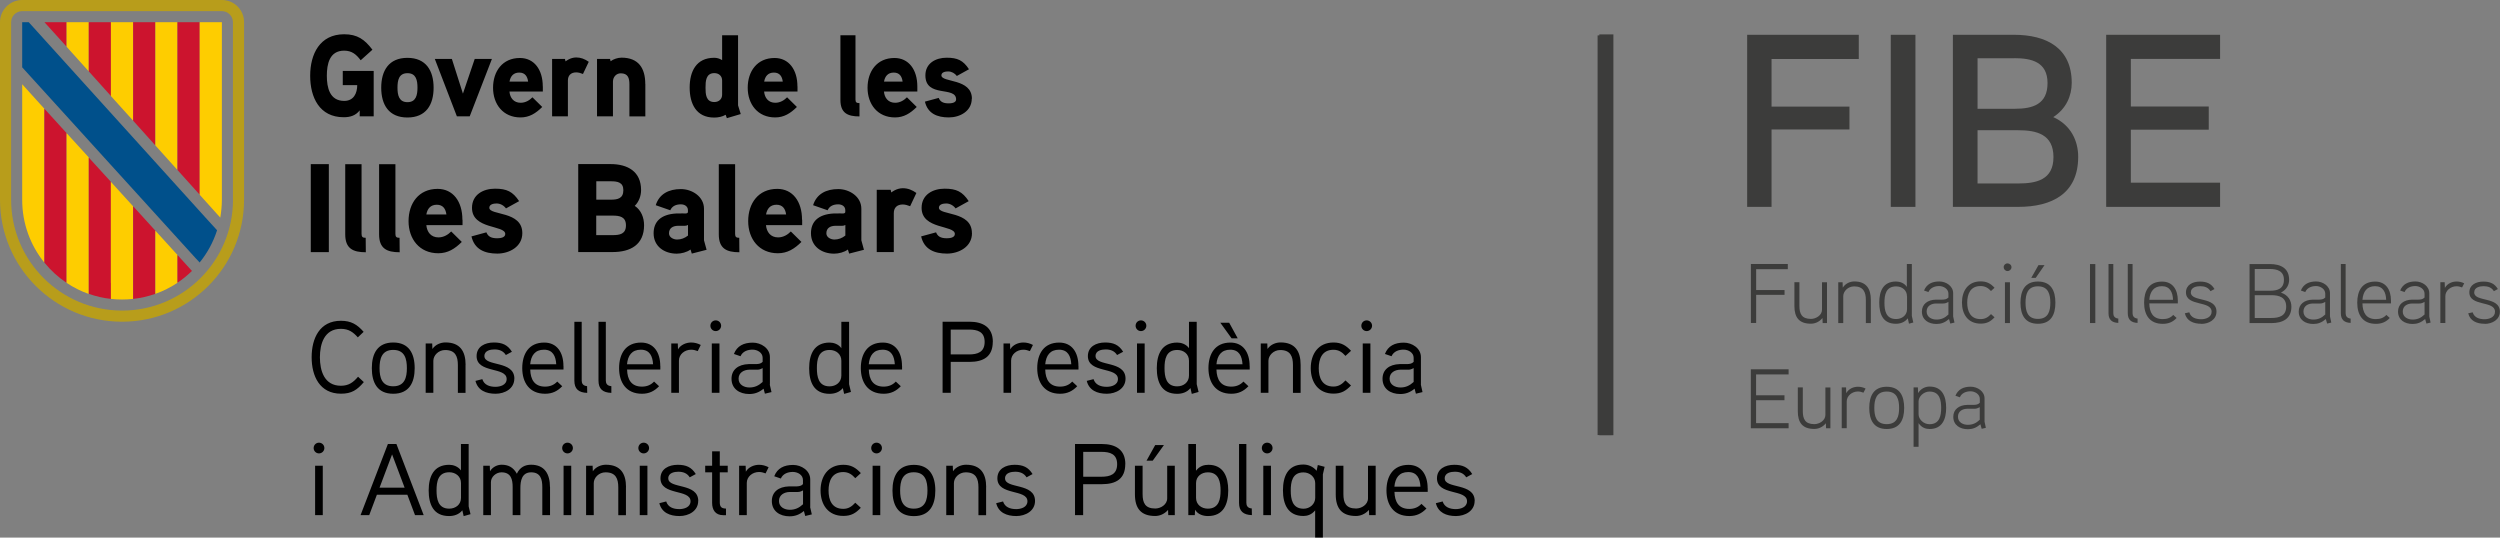 <?xml version="1.0" encoding="UTF-8"?>
<svg id="Capa_2" data-name="Capa 2" xmlns="http://www.w3.org/2000/svg" viewBox="0 0 375.11 80.66">
  <rect x="0" y="0" width="375.11" height="80.66" fill="#808080" stroke="none"/>
  <defs>
    <style>
      .cls-1 {
        fill: #3c3c3b;
      }

      .cls-2 {
        fill: #00508b;
      }

      .cls-3 {
        fill: #b89d1b;
      }

      .cls-4 {
        fill: #fecd00;
      }

      .cls-5 {
        fill: #fff;
      }

      .cls-6 {
        fill: #cc142e;
      }
    </style>
  </defs>
  <g id="Capa_1-2" data-name="Capa 1">
    <rect class="cls-1" x="239.71" y="5.31" width="2.1" height="59.97"/>
    <g>
      <path class="cls-3" d="M33.3,0H3.33C1.49,0,0,1.49,0,3.33v26.63c0,10.11,8.2,18.31,18.31,18.31s18.31-8.2,18.31-18.31V3.33c0-1.84-1.48-3.33-3.32-3.33M34.96,29.96c0,9.19-7.45,16.64-16.64,16.64S1.67,39.16,1.67,29.96V3.33c0-.92.75-1.66,1.66-1.66h29.96c.92,0,1.66.75,1.66,1.66v26.63Z"/>
      <polygon class="cls-6" points="9.99 3.33 6.67 3.33 9.99 7 9.99 3.33"/>
      <polygon class="cls-4" points="9.99 6.66 9.99 3.33 13.32 3.33 13.32 10.71 9.99 7.01 9.99 6.66"/>
      <polygon class="cls-6" points="13.32 3.33 16.65 3.33 16.65 14.41 13.32 10.71 13.32 3.33"/>
      <polygon class="cls-4" points="16.64 3.33 19.98 3.33 19.98 18.11 16.64 14.41 16.64 3.33"/>
      <polygon class="cls-6" points="19.98 3.33 23.31 3.33 23.31 21.82 19.98 18.11 19.98 3.33"/>
      <polygon class="cls-4" points="23.31 20.8 23.31 3.33 26.63 3.33 26.63 23.3 26.63 25.51 23.31 21.82 23.31 20.8"/>
      <polygon class="cls-6" points="26.63 3.33 29.97 3.33 29.97 29.22 26.63 25.51 26.63 3.33"/>
      <path class="cls-4" d="M29.96,29.22V3.33h3.33v26.63c0,.92-.09,1.82-.24,2.69l-3.09-3.43Z"/>
      <path class="cls-4" d="M3.33,29.99c0,3.57,1.25,6.85,3.33,9.42v-23.09l-3.33-3.68v17.35Z"/>
      <path class="cls-6" d="M6.66,16.31v23.09c.95,1.17,2.07,2.2,3.33,3.04v-22.47l-3.33-3.66Z"/>
      <path class="cls-4" d="M9.99,19.97v22.47c1.03.69,2.14,1.25,3.33,1.67v-20.49l-3.33-3.65Z"/>
      <path class="cls-6" d="M13.32,44.09c1.06.37,2.18.64,3.33.76v-17.56l-3.33-3.65v20.46Z"/>
      <path class="cls-4" d="M16.64,42.45v2.4c.54.06,1.1.09,1.66.09s1.12-.03,1.66-.09v-13.91l-3.33-3.66s0,15.16,0,15.16Z"/>
      <path class="cls-6" d="M23.31,34.61l-3.33-3.66v13.9c1.16-.13,2.27-.39,3.33-.76v-9.49Z"/>
      <polygon class="cls-5" points="23.31 32.1 23.35 32.07 23.31 32.02 23.31 32.1"/>
      <path class="cls-4" d="M23.31,44.09c1.19-.42,2.3-.98,3.33-1.67v-4.15l-3.33-3.66v9.48Z"/>
      <path class="cls-6" d="M26.63,38.26v4.16c.78-.52,1.5-1.11,2.17-1.77l-2.17-2.39Z"/>
      <path class="cls-2" d="M29.96,39.38c1.15-1.42,2.04-3.05,2.61-4.83l-1.76-1.93L4.31,3.33h-.98v6.77s25.96,28.57,25.96,28.57l.67.72h.01Z"/>
    </g>
    <g>
      <path d="M51.43,10.64v2.13h2.17c0,1.24-.54,2.37-1.95,2.37-2.19,0-2.61-2.01-2.61-3.77s.4-3.77,2.59-3.77c1.17,0,1.82.56,2.49,1.44l1.76-1.58c-1.16-1.54-2.26-2.32-4.24-2.32-3.66,0-5.1,2.98-5.1,6.23s1.4,6.22,5.03,6.22c.96,0,1.79-.24,2.4-1.03v.89h2.1v-6.81h-4.64ZM65.06,13.16c0-2.56-1.14-4.48-3.93-4.48s-3.93,1.92-3.93,4.48,1.14,4.47,3.93,4.47,3.93-1.9,3.93-4.47M62.64,13.16c0,1.08-.21,2.17-1.5,2.17s-1.5-1.08-1.5-2.17.19-2.18,1.5-2.18,1.5,1.1,1.5,2.18M71.23,8.84l-1.77,5.21-1.66-5.21h-2.56l3.31,8.61h1.93l3.33-8.61h-2.58ZM81.44,12.97c0-2.53-1.3-4.27-3.43-4.27-2.63,0-4.03,2.01-4.03,4.47s1.5,4.45,4.12,4.45c1.32,0,2.29-.61,3.26-1.57l-1.47-1.45c-.42.43-1.03.82-1.77.82-1.03,0-1.6-.73-1.68-1.69h5.01v-.75ZM76.45,12.24c.14-.8.59-1.35,1.46-1.35s1.23.58,1.33,1.35h-2.79ZM88.35,9.28c-.61-.43-1.21-.66-1.89-.66-.91,0-1.6.59-1.6.59l-.09-.37h-1.93v8.61h2.37v-5.38c0-.73.44-1.21,1.24-1.21.33,0,.69.1,1.02.24l.87-1.83ZM96.82,12.61c0-2.39-1.02-3.96-3.57-3.96-.56,0-1.24.23-1.63.54l-.09-.35h-1.95v8.61h2.39v-5.21c0-.68.49-1.24,1.17-1.24,1.09,0,1.3.72,1.3,1.66v4.8h2.39v-4.85h-.01ZM111.14,17.1c-.04-.12-.4-1.24-.4-1.29V5.29h-2.39v3.73c-.39-.24-.77-.35-1.19-.35-2.7,0-3.68,2.06-3.68,4.47s.97,4.5,3.68,4.5c.59,0,1.21-.12,1.72-.42l.18.51,2.09-.62ZM108.35,14.21c0,.68-.51,1.1-1.17,1.1-1.28,0-1.32-1.22-1.32-2.16s.04-2.18,1.32-2.18c.67,0,1.17.42,1.17,1.1v2.13ZM119.65,12.97c0-2.53-1.3-4.27-3.43-4.27-2.63,0-4.03,2.01-4.03,4.47s1.5,4.45,4.12,4.45c1.32,0,2.29-.61,3.26-1.57l-1.47-1.45c-.42.43-1.03.82-1.77.82-1.03,0-1.6-.73-1.68-1.69h5.01v-.75ZM114.66,12.24c.14-.8.59-1.35,1.46-1.35s1.23.58,1.33,1.35h-2.79ZM128.94,15.47c-.4,0-.58-.1-.58-.53V5.29h-2.26v9.7c0,1.95,1.05,2.48,2.86,2.48v-1.99ZM137.64,12.97c0-2.53-1.3-4.27-3.44-4.27-2.63,0-4.03,2.01-4.03,4.47s1.5,4.45,4.12,4.45c1.32,0,2.29-.61,3.26-1.57l-1.47-1.45c-.42.43-1.03.82-1.77.82-1.03,0-1.6-.73-1.68-1.69h5.01v-.75h0ZM132.64,12.24c.14-.8.59-1.35,1.46-1.35s1.23.58,1.33,1.35h-2.79ZM145.83,14.82c0-3.1-4.58-2.4-4.58-3.51,0-.51.65-.59,1.02-.59.51,0,1,.28,1.3.68l1.82-1.01c-.87-1.33-1.72-1.73-3.35-1.73s-3.19.82-3.19,2.65c0,3.43,4.61,1.55,4.61,3.61,0,.52-.73.59-1.12.59-.89,0-1.28-.29-1.49-.82l-2.07.56c.42,1.79,1.84,2.37,3.59,2.37,1.66,0,3.44-.94,3.44-2.81"/>
      <path d="M49.34,24.63h-2.71v13.2h2.71v-13.2ZM54.87,35.68c-.43,0-.62-.11-.62-.57v-10.47h-2.45v10.52c0,2.12,1.14,2.69,3.09,2.69l-.02-2.16ZM59.95,35.68c-.43,0-.62-.11-.62-.57v-10.47h-2.45v10.52c0,2.12,1.14,2.69,3.09,2.69l-.02-2.16ZM69.38,32.97c0-2.74-1.4-4.63-3.72-4.63-2.84,0-4.36,2.17-4.36,4.84s1.63,4.82,4.46,4.82c1.43,0,2.48-.66,3.53-1.7l-1.59-1.57c-.45.47-1.12.89-1.91.89-1.12,0-1.73-.8-1.82-1.84h5.43v-.81h0ZM63.97,32.18c.15-.87.64-1.46,1.57-1.46s1.33.62,1.44,1.46h-3.02ZM78.37,34.97c0-3.36-4.95-2.61-4.95-3.8,0-.55.7-.64,1.1-.64.55,0,1.08.3,1.4.74l1.97-1.09c-.95-1.44-1.86-1.87-3.62-1.87s-3.45.89-3.45,2.88c0,3.27,4.99,2.55,4.99,3.92,0,.57-.8.64-1.22.64-.97,0-1.38-.32-1.61-.89l-2.24.61c.45,1.95,1.99,2.58,3.89,2.58,1.8-.01,3.74-1.03,3.74-3.06M96.64,33.8c0-1.13-.43-2.27-1.4-2.91.62-.61.95-1.49.95-2.37,0-2.8-2.03-3.9-4.57-3.9h-4.86v13.2h5.16c2.67,0,4.72-1.09,4.72-4.03M93.53,28.54c0,1.23-.85,1.42-1.88,1.42h-2.18v-2.76h2.18c1.01,0,1.88.15,1.88,1.34M93.92,33.82c0,1.3-.93,1.46-2.01,1.46h-2.45v-2.93h2.45c1.08,0,2.01.17,2.01,1.47M105.63,36.07v-4.75c0-1.82-1.78-2.95-3.47-2.95-1.8,0-3.24.72-3.77,2.42l2.18.76c.28-.64.87-.89,1.59-.89.59,0,1.06.32,1.06.87v.26c0,.11-.07.23-.32.24,0,0-.8-.02-1.42,0-2.37.13-3.41,1.27-3.41,2.97,0,1.99,1.63,3.06,3.47,3.06.68,0,1.52-.21,2.07-.62l.19.61,2.22-.57-.39-1.42ZM103.22,35.35c-.48.38-1.02.59-1.63.59-.51,0-1.21-.3-1.21-.93,0-.81.61-1.11,1.31-1.13h1.06c.19,0,.34-.04.48-.13v1.61h0ZM110.92,35.68c-.43,0-.62-.11-.62-.57v-10.47h-2.45v10.52c0,2.12,1.14,2.69,3.09,2.69l-.02-2.16ZM120.34,32.97c0-2.74-1.4-4.63-3.72-4.63-2.84,0-4.36,2.17-4.36,4.84s1.63,4.82,4.46,4.82c1.42,0,2.48-.66,3.53-1.7l-1.59-1.57c-.45.47-1.12.89-1.91.89-1.12,0-1.73-.8-1.82-1.84h5.43v-.81h0ZM114.94,32.18c.15-.87.64-1.46,1.57-1.46s1.33.62,1.44,1.46h-3.02ZM129.24,36.07v-4.75c0-1.82-1.78-2.95-3.47-2.95-1.8,0-3.24.72-3.77,2.42l2.18.76c.28-.64.87-.89,1.59-.89.59,0,1.06.32,1.06.87v.26c0,.11-.07.23-.32.24,0,0-.8-.02-1.42,0-2.37.13-3.41,1.27-3.41,2.97,0,1.99,1.63,3.06,3.47,3.06.69,0,1.52-.21,2.07-.62l.19.61,2.22-.57-.39-1.42ZM126.83,35.35c-.48.38-1.02.59-1.63.59-.51,0-1.21-.3-1.21-.93,0-.81.61-1.11,1.31-1.13h1.06c.19,0,.34-.04.48-.13v1.61h0ZM137.51,28.96c-.66-.47-1.31-.72-2.05-.72-.98,0-1.73.64-1.73.64l-.09-.4h-2.09v9.34h2.56v-5.84c0-.8.47-1.3,1.35-1.3.36,0,.74.12,1.1.26l.94-1.99ZM145.83,34.97c0-3.36-4.95-2.61-4.95-3.8,0-.55.7-.64,1.1-.64.55,0,1.08.3,1.4.74l1.97-1.09c-.95-1.44-1.86-1.87-3.62-1.87s-3.45.89-3.45,2.88c0,3.27,4.99,2.55,4.99,3.92,0,.57-.8.64-1.21.64-.97,0-1.38-.32-1.61-.89l-2.24.61c.45,1.95,1.99,2.58,3.89,2.58,1.8-.01,3.74-1.03,3.74-3.06"/>
      <path d="M221.27,75.17c0-2.78-4.5-1.77-4.5-3.4,0-.84.95-.99,1.52-.99.7,0,1.32.21,1.71.84l.9-.49c-.64-1.04-1.46-1.39-2.7-1.39-1.35,0-2.59.62-2.59,2.03,0,2.63,4.51,1.57,4.51,3.44,0,.91-.99,1.18-1.68,1.18-.93,0-1.71-.31-1.98-1.15l-1.02.26c.35,1.42,1.58,1.93,3.01,1.93,1.39,0,2.81-.77,2.81-2.27M209.22,73.02c.12-1.32.73-2.19,2.07-2.19s1.77.98,1.84,2.19h-3.9ZM214.21,73.26c0-2-.95-3.51-2.88-3.51-2.31,0-3.3,1.7-3.3,3.84s1.07,3.84,3.43,3.84c1.08,0,1.87-.4,2.57-1.13l-.75-.7c-.45.49-1.06.76-1.82.76-1.59,0-2.19-1.05-2.23-2.56h4.99v-.54ZM206.41,69.88h-1.15v4.89c0,.95-.98,1.53-1.79,1.53-1.53,0-1.9-.86-1.9-2.17v-4.25h-1.15v4.31c0,2.08.91,3.23,3.03,3.23.62,0,1.35-.24,1.95-.91l.03.78h.98v-7.42h0ZM197.34,74.7c0,.92-.8,1.63-1.74,1.63-1.71,0-1.93-1.47-1.93-2.72s.2-2.73,1.91-2.73c.95,0,1.76.7,1.76,1.62v2.2ZM197.73,69.77l-.18.87c-.52-.64-1.28-.94-1.99-.94-2.34,0-3.06,1.8-3.06,3.88s.75,3.84,3.07,3.84c.56,0,1.22-.18,1.76-.84v4.07h1.16v-9.48l.26-1.13-1.03-.27ZM190.7,69.88h-1.15v7.41h1.15v-7.41ZM190.94,67.23c0-.46-.37-.81-.81-.81s-.8.35-.8.81c0,.43.35.8.8.8s.81-.37.81-.8M187.82,76.29c-.62-.04-.81-.42-.81-.84v-8.83h-1.1v8.83c0,1.25.64,1.8,1.93,1.84l-.02-.99ZM183.14,73.6c0,1.22-.21,2.72-1.91,2.72-.95,0-1.77-.6-1.77-1.62v-2.21c0-1.01.81-1.62,1.77-1.62,1.69,0,1.91,1.51,1.91,2.73M184.29,73.58c0-2.02-.7-3.84-2.97-3.84-.62,0-1.33.17-1.87.89v-4.01h-1.15v10.67h.97l.05-.81c.43.75,1.27.95,1.93.95,2.32,0,3.04-1.77,3.04-3.85M173.33,66.78l-1.3,2.34h.93l1.68-2.34h-1.32ZM176.28,69.88h-1.15v4.89c0,.95-.98,1.53-1.79,1.53-1.53,0-1.9-.86-1.9-2.17v-4.25h-1.15v4.31c0,2.08.9,3.23,3.03,3.23.62,0,1.35-.24,1.94-.91l.03.78h.98v-7.42h.01ZM167.62,69.65c0,1.54-1.07,1.88-2.34,1.88h-2.75v-3.73h2.75c1.25,0,2.34.31,2.34,1.85M168.85,69.65c0-2.2-1.48-3.03-3.54-3.03h-4.01v10.67h1.22v-4.64h2.81c2.11,0,3.51-.79,3.51-3.01M155.3,75.17c0-2.78-4.5-1.77-4.5-3.4,0-.84.95-.99,1.52-.99.7,0,1.32.21,1.71.84l.9-.49c-.64-1.04-1.45-1.39-2.7-1.39-1.35,0-2.58.62-2.58,2.03,0,2.63,4.51,1.57,4.51,3.44,0,.91-.99,1.18-1.68,1.18-.94,0-1.71-.31-1.98-1.15l-1.03.26c.35,1.42,1.58,1.93,3.02,1.93,1.38,0,2.81-.77,2.81-2.27M147.97,73.09c0-2.04-.84-3.36-3.02-3.36-.67,0-1.48.28-1.96.98l-.03-.83h-.98v7.41h1.15v-4.8c0-.81.76-1.62,1.77-1.62,1.53,0,1.91.95,1.91,2.25v4.18h1.15v-4.2ZM139.16,73.6c0,1.38-.32,2.72-2.05,2.72s-2.05-1.35-2.05-2.72.31-2.74,2.05-2.74,2.05,1.36,2.05,2.74M140.34,73.6c0-2.18-.86-3.85-3.22-3.85s-3.21,1.67-3.21,3.85.84,3.84,3.21,3.84,3.22-1.65,3.22-3.84M132.08,69.88h-1.15v7.41h1.15v-7.41ZM132.33,67.23c0-.46-.37-.81-.81-.81s-.8.35-.8.81c0,.43.35.8.8.8.44,0,.81-.37.81-.8M129.16,70.98c-.76-.81-1.46-1.24-2.63-1.24-2.26,0-3.41,1.71-3.41,3.85s1.15,3.82,3.41,3.82c1.18,0,1.85-.4,2.63-1.22l-.83-.76c-.49.54-1.01.92-1.8.92-1.73,0-2.21-1.36-2.21-2.75s.49-2.77,2.21-2.77c.8,0,1.32.38,1.8.92l.83-.76ZM120.49,75.66c-.6.55-1.19.83-1.98.83s-1.63-.4-1.63-1.32.8-1.33,1.59-1.35h1.13c.31,0,.47-.02.89-.24v2.08h0ZM121.57,76.06v-4.13c0-1.32-1.32-2.17-2.57-2.17-1.35,0-2.37.49-2.83,1.7l.99.34c.32-.73,1.07-.99,1.8-.99s1.52.44,1.52,1.22v.61c-.26.29-.61.32-.95.34,0,0-.92-.01-1.15,0-1.59.05-2.57.86-2.57,2.2,0,1.52,1.21,2.29,2.66,2.29.78,0,1.47-.23,2.15-.8l.2.75.99-.24-.26-1.13ZM115.33,70.11c-.46-.24-.93-.37-1.44-.37-.76,0-1.59.35-1.98,1.03l-.03-.89h-.98v7.41h1.15v-4.83c0-.93.84-1.64,1.84-1.64.34,0,.67.09.98.21l.46-.93ZM109.19,69.88h-1.19v-2.16h-1.15v2.16h-1.04v.99h1.04v4.59c0,1.05.5,1.84,1.65,1.84h.43v-.99c-.67-.02-.93-.24-.93-.94v-4.5h1.19v-.99h0ZM104.77,75.17c0-2.78-4.5-1.77-4.5-3.4,0-.84.95-.99,1.51-.99.7,0,1.32.21,1.71.84l.91-.49c-.64-1.04-1.46-1.39-2.71-1.39-1.35,0-2.59.62-2.59,2.03,0,2.63,4.51,1.57,4.51,3.44,0,.91-.99,1.18-1.68,1.18-.93,0-1.71-.31-1.97-1.15l-1.03.26c.35,1.42,1.58,1.93,3.02,1.93,1.39,0,2.81-.77,2.81-2.27M97.14,69.88h-1.15v7.41h1.15v-7.41ZM97.39,67.23c0-.46-.37-.81-.81-.81s-.8.35-.8.81c0,.43.35.8.8.8s.81-.37.81-.8M93.93,73.09c0-2.04-.84-3.36-3.02-3.36-.67,0-1.48.28-1.96.98l-.03-.83h-.98v7.41h1.15v-4.8c0-.81.76-1.62,1.77-1.62,1.53,0,1.91.95,1.91,2.25v4.18h1.15v-4.2ZM85.71,69.88h-1.15v7.41h1.15v-7.41ZM85.96,67.23c0-.46-.37-.81-.81-.81s-.8.35-.8.81c0,.43.35.8.8.8s.81-.37.81-.8M82.52,73.09c0-1.93-.78-3.36-2.83-3.36-.93,0-1.68.38-2.14,1.35-.55-.99-1.3-1.35-2.29-1.35-.58,0-1.32.28-1.74.98l-.03-.83h-.98v7.41h1.15v-4.95c0-.8.78-1.47,1.58-1.47,1.44,0,1.68,1.08,1.68,2.21v4.21h1.16v-4.05c0-1.06.2-2.37,1.62-2.37s1.67,1.08,1.67,2.21v4.21h1.16v-4.2h-.01ZM69.17,74.7c0,1.01-.81,1.62-1.77,1.62-1.69,0-1.9-1.49-1.9-2.74s.2-2.72,1.91-2.72c.96,0,1.76.63,1.76,1.62v2.22ZM70.6,77.16s-.28-1.16-.28-1.18v-9.36h-1.16v3.96c-.45-.62-1.19-.84-1.76-.84-2.32,0-3.08,1.76-3.08,3.84s.7,3.85,3.06,3.85c.7,0,1.47-.21,1.99-.86l.2.87,1.03-.29ZM56.95,73.17l1.88-4.99,1.88,4.99h-3.76ZM59.47,66.62h-1.27l-4.1,10.67h1.3l1.15-3.06h4.57l1.15,3.06h1.3l-4.09-10.67ZM48.43,69.88h-1.15v7.41h1.15v-7.41ZM48.67,67.23c0-.46-.37-.81-.81-.81s-.8.35-.8.81c0,.43.35.8.8.8s.81-.37.81-.8"/>
      <path d="M212.11,57.31c-.6.55-1.19.83-1.98.83s-1.63-.4-1.63-1.32.8-1.33,1.59-1.35h1.13c.31,0,.47-.02.89-.24v2.08ZM213.2,57.71v-4.13c0-1.32-1.32-2.17-2.57-2.17-1.35,0-2.37.49-2.83,1.7l.99.34c.32-.73,1.07-.99,1.8-.99s1.52.45,1.52,1.22v.61c-.26.29-.61.32-.95.34,0,0-.92-.01-1.15,0-1.59.05-2.57.86-2.57,2.2,0,1.52,1.21,2.29,2.66,2.29.78,0,1.47-.23,2.15-.8l.2.75.99-.24-.25-1.13ZM205.62,51.53h-1.15v7.41h1.15v-7.41ZM205.87,48.88c0-.46-.37-.81-.81-.81s-.8.35-.8.81c0,.43.35.8.8.8.45,0,.81-.37.81-.8M202.71,52.63c-.76-.81-1.46-1.24-2.63-1.24-2.26,0-3.41,1.71-3.41,3.85s1.15,3.82,3.41,3.82c1.17,0,1.85-.4,2.63-1.22l-.83-.76c-.49.54-1.01.92-1.8.92-1.73,0-2.21-1.36-2.21-2.75s.49-2.77,2.21-2.77c.8,0,1.32.38,1.8.92l.83-.76ZM195.15,54.74c0-2.04-.84-3.36-3.01-3.36-.67,0-1.48.28-1.96.98l-.03-.83h-.98v7.41h1.15v-4.8c0-.81.76-1.62,1.77-1.62,1.53,0,1.91.95,1.91,2.25v4.18h1.15v-4.2h0ZM184.43,48.42h-1.33l1.69,2.34h.92l-1.28-2.34ZM182.52,54.66c.12-1.32.73-2.19,2.07-2.19s1.77.98,1.84,2.19h-3.9ZM187.5,54.91c0-2-.95-3.51-2.88-3.51-2.31,0-3.3,1.7-3.3,3.84s1.07,3.84,3.43,3.84c1.09,0,1.87-.4,2.57-1.13l-.75-.7c-.45.49-1.06.76-1.82.76-1.59,0-2.18-1.06-2.23-2.56h4.99v-.54h0ZM178.4,56.35c0,1.01-.81,1.62-1.77,1.62-1.69,0-1.9-1.48-1.9-2.74s.2-2.72,1.91-2.72c.97,0,1.76.62,1.76,1.62v2.22ZM179.84,58.81s-.28-1.16-.28-1.17v-9.36h-1.16v3.96c-.44-.62-1.19-.84-1.76-.84-2.32,0-3.07,1.76-3.07,3.84s.7,3.85,3.06,3.85c.7,0,1.47-.21,1.99-.86l.2.87,1.02-.29ZM171.75,51.53h-1.15v7.41h1.15v-7.41ZM172,48.88c0-.46-.37-.81-.81-.81s-.8.35-.8.81c0,.43.35.8.8.8s.81-.37.81-.8M168.88,56.82c0-2.78-4.5-1.77-4.5-3.4,0-.84.95-.99,1.52-.99.7,0,1.32.21,1.71.84l.91-.49c-.64-1.04-1.46-1.39-2.7-1.39-1.35,0-2.59.62-2.59,2.04,0,2.63,4.51,1.57,4.51,3.44,0,.91-.99,1.17-1.68,1.17-.93,0-1.71-.31-1.98-1.15l-1.02.26c.35,1.42,1.57,1.93,3.01,1.93,1.38,0,2.81-.77,2.81-2.27M156.83,54.66c.12-1.32.73-2.19,2.07-2.19s1.77.98,1.84,2.19h-3.9ZM161.81,54.91c0-2-.95-3.51-2.88-3.51-2.31,0-3.3,1.7-3.3,3.84s1.07,3.84,3.43,3.84c1.08,0,1.87-.4,2.57-1.13l-.75-.7c-.44.49-1.05.76-1.82.76-1.59,0-2.19-1.06-2.23-2.56h4.99v-.54ZM154.99,51.76c-.46-.24-.93-.37-1.44-.37-.76,0-1.59.35-1.97,1.03l-.03-.89h-.98v7.41h1.14v-4.83c0-.93.84-1.64,1.84-1.64.34,0,.67.09.98.21l.46-.93ZM147.74,51.3c0,1.54-1.07,1.88-2.34,1.88h-2.75v-3.73h2.75c1.25,0,2.34.31,2.34,1.85M148.97,51.3c0-2.2-1.48-3.03-3.53-3.03h-4.01v10.67h1.22v-4.64h2.81c2.1,0,3.5-.79,3.5-3.01M130.35,54.66c.12-1.32.73-2.19,2.07-2.19s1.77.98,1.84,2.19h-3.9ZM135.34,54.91c0-2-.95-3.51-2.88-3.51-2.31,0-3.3,1.7-3.3,3.84s1.07,3.84,3.43,3.84c1.08,0,1.87-.4,2.57-1.13l-.75-.7c-.45.49-1.06.76-1.82.76-1.59,0-2.19-1.06-2.23-2.56h4.99v-.54h0ZM126.24,56.35c0,1.01-.81,1.62-1.77,1.62-1.69,0-1.9-1.48-1.9-2.74s.2-2.72,1.91-2.72c.97,0,1.76.62,1.76,1.62v2.22ZM127.68,58.81s-.28-1.16-.28-1.17v-9.36h-1.16v3.96c-.44-.62-1.19-.84-1.76-.84-2.32,0-3.07,1.76-3.07,3.84s.7,3.85,3.06,3.85c.7,0,1.47-.21,1.99-.86l.2.87,1.02-.29ZM114.43,57.31c-.6.55-1.19.83-1.98.83s-1.63-.4-1.63-1.32.8-1.33,1.59-1.35h1.13c.31,0,.48-.02.89-.24v2.08h0ZM115.52,57.71v-4.13c0-1.32-1.32-2.17-2.57-2.17-1.35,0-2.37.49-2.83,1.7l.99.34c.32-.73,1.07-.99,1.8-.99s1.52.45,1.52,1.22v.61c-.26.29-.61.32-.95.34,0,0-.92-.01-1.15,0-1.59.05-2.57.86-2.57,2.2,0,1.52,1.21,2.29,2.66,2.29.78,0,1.47-.23,2.15-.8l.2.75.99-.24-.26-1.13ZM107.95,51.53h-1.15v7.41h1.15v-7.41ZM108.2,48.88c0-.46-.37-.81-.81-.81s-.8.35-.8.81c0,.43.35.8.8.8s.81-.37.81-.8M105.15,51.76c-.46-.24-.94-.37-1.44-.37-.76,0-1.59.35-1.98,1.03l-.03-.89h-.98v7.41h1.15v-4.83c0-.93.84-1.64,1.84-1.64.34,0,.67.09.98.21l.46-.93ZM94.08,54.66c.12-1.32.73-2.19,2.07-2.19s1.77.98,1.84,2.19h-3.9ZM99.07,54.91c0-2-.95-3.51-2.88-3.51-2.31,0-3.3,1.7-3.3,3.84s1.07,3.84,3.43,3.84c1.08,0,1.87-.4,2.57-1.13l-.75-.7c-.45.49-1.06.76-1.82.76-1.59,0-2.19-1.06-2.23-2.56h4.99v-.54h0ZM91.71,57.94c-.63-.05-.81-.42-.81-.84v-8.82h-1.1v8.83c0,1.25.64,1.8,1.93,1.84v-1ZM88.09,57.94c-.62-.05-.81-.42-.81-.84v-8.82h-1.1v8.83c0,1.25.64,1.8,1.93,1.84l-.02-1ZM79.55,54.66c.12-1.32.73-2.19,2.07-2.19s1.77.98,1.84,2.19h-3.9ZM84.54,54.91c0-2-.95-3.51-2.88-3.51-2.31,0-3.3,1.7-3.3,3.84s1.07,3.84,3.43,3.84c1.08,0,1.87-.4,2.57-1.13l-.75-.7c-.45.49-1.06.76-1.82.76-1.59,0-2.19-1.06-2.23-2.56h4.99v-.54h0ZM77.18,56.82c0-2.78-4.5-1.77-4.5-3.4,0-.84.95-.99,1.51-.99.7,0,1.32.21,1.71.84l.91-.49c-.64-1.04-1.46-1.39-2.71-1.39-1.35,0-2.59.62-2.59,2.04,0,2.63,4.51,1.57,4.51,3.44,0,.91-.99,1.17-1.68,1.17-.93,0-1.71-.31-1.97-1.15l-1.03.26c.35,1.42,1.58,1.93,3.02,1.93,1.39,0,2.81-.77,2.81-2.27M69.86,54.74c0-2.04-.84-3.36-3.02-3.36-.67,0-1.48.28-1.96.98l-.03-.83h-.98v7.41h1.15v-4.8c0-.81.76-1.62,1.77-1.62,1.53,0,1.91.95,1.91,2.25v4.18h1.15v-4.2ZM61.05,55.24c0,1.38-.32,2.72-2.05,2.72s-2.05-1.35-2.05-2.72.31-2.74,2.05-2.74c1.74,0,2.05,1.36,2.05,2.74M62.22,55.24c0-2.19-.86-3.85-3.22-3.85s-3.21,1.67-3.21,3.85.84,3.84,3.21,3.84,3.22-1.65,3.22-3.84M53.72,56.53c-.7.83-1.39,1.35-2.57,1.35-2.51,0-3.15-2.28-3.15-4.27s.64-4.27,3.15-4.27c1.16,0,1.84.49,2.54,1.28l.87-.83c-.97-1.11-1.88-1.66-3.41-1.66-3.18,0-4.39,2.63-4.39,5.47s1.22,5.47,4.4,5.47c1.6,0,2.42-.55,3.43-1.74l-.87-.81Z"/>
    </g>
    <rect class="cls-1" x="239.97" y="5.16" width="2.11" height="60.14"/>
    <g>
      <g>
        <path class="cls-1" d="M278.9,8.85h-13.09v7.14h11.69v3.44h-11.69v11.61h-3.66V5.22h16.75v3.62Z"/>
        <path class="cls-1" d="M287.4,31.04h-3.7V5.22h3.7v25.82Z"/>
        <path class="cls-1" d="M302.82,31.04h-9.8V5.22h9.17c4.85,0,8.66,1.96,8.66,7.21,0,1.92-.81,3.88-2.77,5.14,2.63,1.18,3.74,3.55,3.74,5.96,0,5.51-3.92,7.51-8.99,7.51ZM302.23,8.74h-5.51v7.58h5.62c2.66,0,4.88-.67,4.88-3.85s-2.4-3.74-4.99-3.74ZM302.82,19.54h-6.1v7.99h6.1c2.74,0,5.29-.55,5.29-3.96s-2.51-4.03-5.29-4.03Z"/>
        <path class="cls-1" d="M333.11,31.04h-17.09V5.22h17.09v3.62h-13.39v7.14h11.69v3.48h-11.69v7.95h13.39v3.62Z"/>
      </g>
      <g>
        <path class="cls-1" d="M268.25,40.39h-4.75v3.13h4.26v.72h-4.26v4.22h-.79v-8.85h5.54v.77Z"/>
        <path class="cls-1" d="M274.13,48.47h-.65l-.03-.75c-.52.63-1.17.85-1.74.85-1.76,0-2.47-.94-2.47-2.65v-3.58h.75v3.54c0,1.19.34,1.97,1.74,1.97.71,0,1.65-.52,1.65-1.38v-4.12h.75v6.12Z"/>
        <path class="cls-1" d="M280.71,48.47h-.75v-3.46c0-1.17-.37-2.04-1.75-2.04-.94,0-1.64.75-1.64,1.46v4.04h-.75v-6.12h.65l.03.81c.42-.67,1.14-.93,1.74-.93,1.78,0,2.47,1.09,2.47,2.76v3.47Z"/>
        <path class="cls-1" d="M286.43,48.57l-.18-.81c-.46.61-1.14.82-1.78.82-1.94,0-2.5-1.43-2.5-3.18s.61-3.16,2.52-3.16c.52,0,1.23.2,1.62.81v-3.44h.75v7.79s.22.96.22.99l-.66.18ZM286.13,44.45c0-.91-.74-1.48-1.62-1.48-1.56,0-1.76,1.31-1.76,2.45s.2,2.45,1.75,2.45c.88,0,1.64-.56,1.64-1.48v-1.93Z"/>
        <path class="cls-1" d="M293.26,48.4l-.63.15-.19-.68c-.62.53-1.19.74-1.88.74-1.21,0-2.19-.63-2.19-1.86,0-1.12.86-1.76,2.09-1.79.13-.01.95,0,.95,0,.32-.01.67-.03.94-.32v-.58c0-.72-.76-1.14-1.39-1.14s-1.33.24-1.61.9l-.66-.23c.39-.96,1.2-1.36,2.29-1.36,1.03,0,2.08.7,2.08,1.76v3.49l.2.93ZM292.35,45.3c-.41.22-.56.24-.85.24h-.99c-.72,0-1.43.35-1.43,1.2s.77,1.21,1.48,1.21,1.25-.24,1.79-.76v-1.89Z"/>
        <path class="cls-1" d="M298.74,43.67c-.43-.46-.88-.75-1.57-.75-1.55,0-2,1.23-2,2.49s.46,2.47,2,2.47c.7,0,1.14-.29,1.57-.75l.53.48c-.62.66-1.17.95-2.1.95-1.86,0-2.79-1.39-2.79-3.16s.93-3.18,2.79-3.18c.94,0,1.5.32,2.1.96l-.53.48Z"/>
        <path class="cls-1" d="M301.21,40.67c-.32,0-.57-.27-.57-.58s.25-.57.57-.57.6.25.6.57-.27.58-.6.58ZM301.58,48.47h-.75v-6.12h.75v6.12Z"/>
        <path class="cls-1" d="M305.78,48.58c-1.96,0-2.62-1.37-2.62-3.16s.66-3.18,2.62-3.18,2.62,1.37,2.62,3.18-.67,3.16-2.62,3.16ZM305.78,42.96c-1.58,0-1.86,1.22-1.86,2.46s.28,2.43,1.86,2.43,1.86-1.21,1.86-2.43-.28-2.46-1.86-2.46ZM306.77,39.78l-1.32,1.91h-.67l1.08-1.91h.91Z"/>
        <path class="cls-1" d="M314.39,48.47h-.8v-8.85h.8v8.85Z"/>
        <path class="cls-1" d="M317.84,48.45c-.99-.04-1.47-.51-1.47-1.45v-7.39h.72v7.39c0,.38.17.74.75.8v.65Z"/>
        <path class="cls-1" d="M320.73,48.45c-.99-.04-1.47-.51-1.47-1.45v-7.39h.72v7.39c0,.38.17.74.75.8v.65Z"/>
        <path class="cls-1" d="M326.76,45.52h-4.27c.03,1.38.55,2.36,2.02,2.36.67,0,1.18-.2,1.57-.63l.51.46c-.54.58-1.19.88-2.08.88-1.97,0-2.8-1.33-2.8-3.17s.77-3.17,2.7-3.17c1.6,0,2.36,1.23,2.36,2.85v.43ZM326.05,44.98c-.04-1.12-.46-2.04-1.67-2.04s-1.79.81-1.89,2.04h3.56Z"/>
        <path class="cls-1" d="M330.29,48.58c-1.18,0-2.19-.42-2.47-1.57l.67-.15c.23.79.99,1.04,1.79,1.04.65,0,1.56-.28,1.56-1.13,0-1.71-3.85-.74-3.85-2.9,0-1.13,1.01-1.62,2.09-1.62,1.01,0,1.7.29,2.19,1.12l-.6.32c-.34-.57-.91-.75-1.55-.75-.53,0-1.4.15-1.4.94,0,1.48,3.85.56,3.85,2.88,0,1.21-1.15,1.84-2.29,1.84Z"/>
        <path class="cls-1" d="M340.8,48.47h-3.27v-8.85h3.04c1.64,0,2.9.63,2.9,2.36,0,.71-.33,1.46-1.23,1.92,1.13.39,1.57,1.24,1.57,2.13,0,1.81-1.32,2.45-3.02,2.45ZM340.58,40.36h-2.27v3.26h2.33c1.1,0,2.05-.3,2.05-1.64s-1.05-1.62-2.12-1.62ZM340.8,44.29h-2.49v3.42h2.49c1.13,0,2.23-.28,2.23-1.7s-1.08-1.72-2.23-1.72Z"/>
        <path class="cls-1" d="M349.8,48.4l-.63.15-.19-.68c-.62.53-1.19.74-1.88.74-1.21,0-2.19-.63-2.19-1.86,0-1.12.86-1.76,2.09-1.79.13-.01.95,0,.95,0,.32-.01.67-.03.94-.32v-.58c0-.72-.76-1.14-1.39-1.14s-1.33.24-1.61.9l-.66-.23c.39-.96,1.2-1.36,2.29-1.36,1.03,0,2.08.7,2.08,1.76v3.49l.2.93ZM348.89,45.3c-.41.22-.56.24-.85.24h-.99c-.72,0-1.43.35-1.43,1.2s.77,1.21,1.48,1.21,1.25-.24,1.79-.76v-1.89Z"/>
        <path class="cls-1" d="M352.7,48.45c-.99-.04-1.47-.51-1.47-1.45v-7.39h.72v7.39c0,.38.17.74.75.8v.65Z"/>
        <path class="cls-1" d="M358.74,45.52h-4.27c.03,1.38.55,2.36,2.02,2.36.67,0,1.18-.2,1.57-.63l.51.46c-.54.58-1.19.88-2.08.88-1.97,0-2.8-1.33-2.8-3.17s.77-3.17,2.7-3.17c1.6,0,2.36,1.23,2.36,2.85v.43ZM358.03,44.98c-.04-1.12-.46-2.04-1.67-2.04s-1.79.81-1.89,2.04h3.56Z"/>
        <path class="cls-1" d="M364.7,48.4l-.63.15-.19-.68c-.62.53-1.19.74-1.88.74-1.21,0-2.19-.63-2.19-1.86,0-1.12.86-1.76,2.09-1.79.13-.01.95,0,.95,0,.32-.01.67-.03.94-.32v-.58c0-.72-.76-1.14-1.39-1.14s-1.33.24-1.61.9l-.66-.23c.39-.96,1.2-1.36,2.29-1.36,1.03,0,2.08.7,2.08,1.76v3.49l.2.93ZM363.79,45.3c-.41.22-.56.24-.85.24h-.99c-.72,0-1.43.35-1.43,1.2s.77,1.21,1.48,1.21,1.25-.24,1.79-.76v-1.89Z"/>
        <path class="cls-1" d="M369.42,43.13c-.25-.1-.54-.18-.82-.18-.89,0-1.69.65-1.69,1.48v4.03h-.75v-6.12h.65l.03.86c.39-.7,1.13-.96,1.76-.96.41,0,.77.09,1.14.27l-.32.62Z"/>
        <path class="cls-1" d="M372.81,48.58c-1.18,0-2.19-.42-2.47-1.57l.67-.15c.23.79.99,1.04,1.79,1.04.65,0,1.56-.28,1.56-1.13,0-1.71-3.85-.74-3.85-2.9,0-1.13,1.01-1.62,2.09-1.62,1.01,0,1.7.29,2.19,1.12l-.6.32c-.34-.57-.91-.75-1.55-.75-.53,0-1.4.15-1.4.94,0,1.48,3.85.56,3.85,2.88,0,1.21-1.15,1.84-2.29,1.84Z"/>
        <path class="cls-1" d="M268.37,64.26h-5.67v-8.85h5.67v.77h-4.88v3.13h4.26v.74h-4.26v3.44h4.88v.77Z"/>
        <path class="cls-1" d="M274.64,64.26h-.65l-.03-.75c-.52.63-1.17.85-1.74.85-1.76,0-2.47-.94-2.47-2.65v-3.58h.75v3.54c0,1.19.34,1.97,1.74,1.97.71,0,1.65-.52,1.65-1.38v-4.12h.75v6.12Z"/>
        <path class="cls-1" d="M279.6,58.92c-.25-.1-.54-.18-.82-.18-.89,0-1.69.65-1.69,1.48v4.03h-.75v-6.12h.65l.03.86c.39-.7,1.13-.96,1.76-.96.41,0,.77.09,1.14.27l-.32.62Z"/>
        <path class="cls-1" d="M283.09,64.37c-1.96,0-2.62-1.37-2.62-3.16s.66-3.18,2.62-3.18,2.62,1.37,2.62,3.18-.67,3.16-2.62,3.16ZM283.09,58.75c-1.58,0-1.86,1.22-1.86,2.46s.28,2.43,1.86,2.43,1.86-1.21,1.86-2.43-.28-2.46-1.86-2.46Z"/>
        <path class="cls-1" d="M289.51,64.37c-.53,0-1.18-.18-1.64-.88v3.55h-.75v-8.91h.65l.03.85c.43-.72,1.15-.98,1.72-.98,1.92,0,2.49,1.51,2.49,3.2s-.58,3.17-2.5,3.17ZM289.51,58.75c-.88,0-1.64.75-1.64,1.48v1.92c0,.77.75,1.5,1.64,1.5,1.55,0,1.75-1.33,1.75-2.45s-.2-2.45-1.75-2.45Z"/>
        <path class="cls-1" d="M297.97,64.19l-.63.15-.19-.68c-.62.53-1.19.74-1.88.74-1.21,0-2.19-.63-2.19-1.86,0-1.12.86-1.76,2.09-1.79.13-.01.95,0,.95,0,.32-.01.67-.03.94-.32v-.58c0-.72-.76-1.14-1.39-1.14s-1.33.24-1.61.9l-.66-.23c.39-.96,1.2-1.36,2.29-1.36,1.03,0,2.08.7,2.08,1.76v3.49l.2.93ZM297.05,61.09c-.41.22-.56.24-.85.24h-.99c-.72,0-1.43.35-1.43,1.2s.77,1.21,1.48,1.21,1.25-.24,1.79-.76v-1.89Z"/>
      </g>
    </g>
  </g>
</svg>